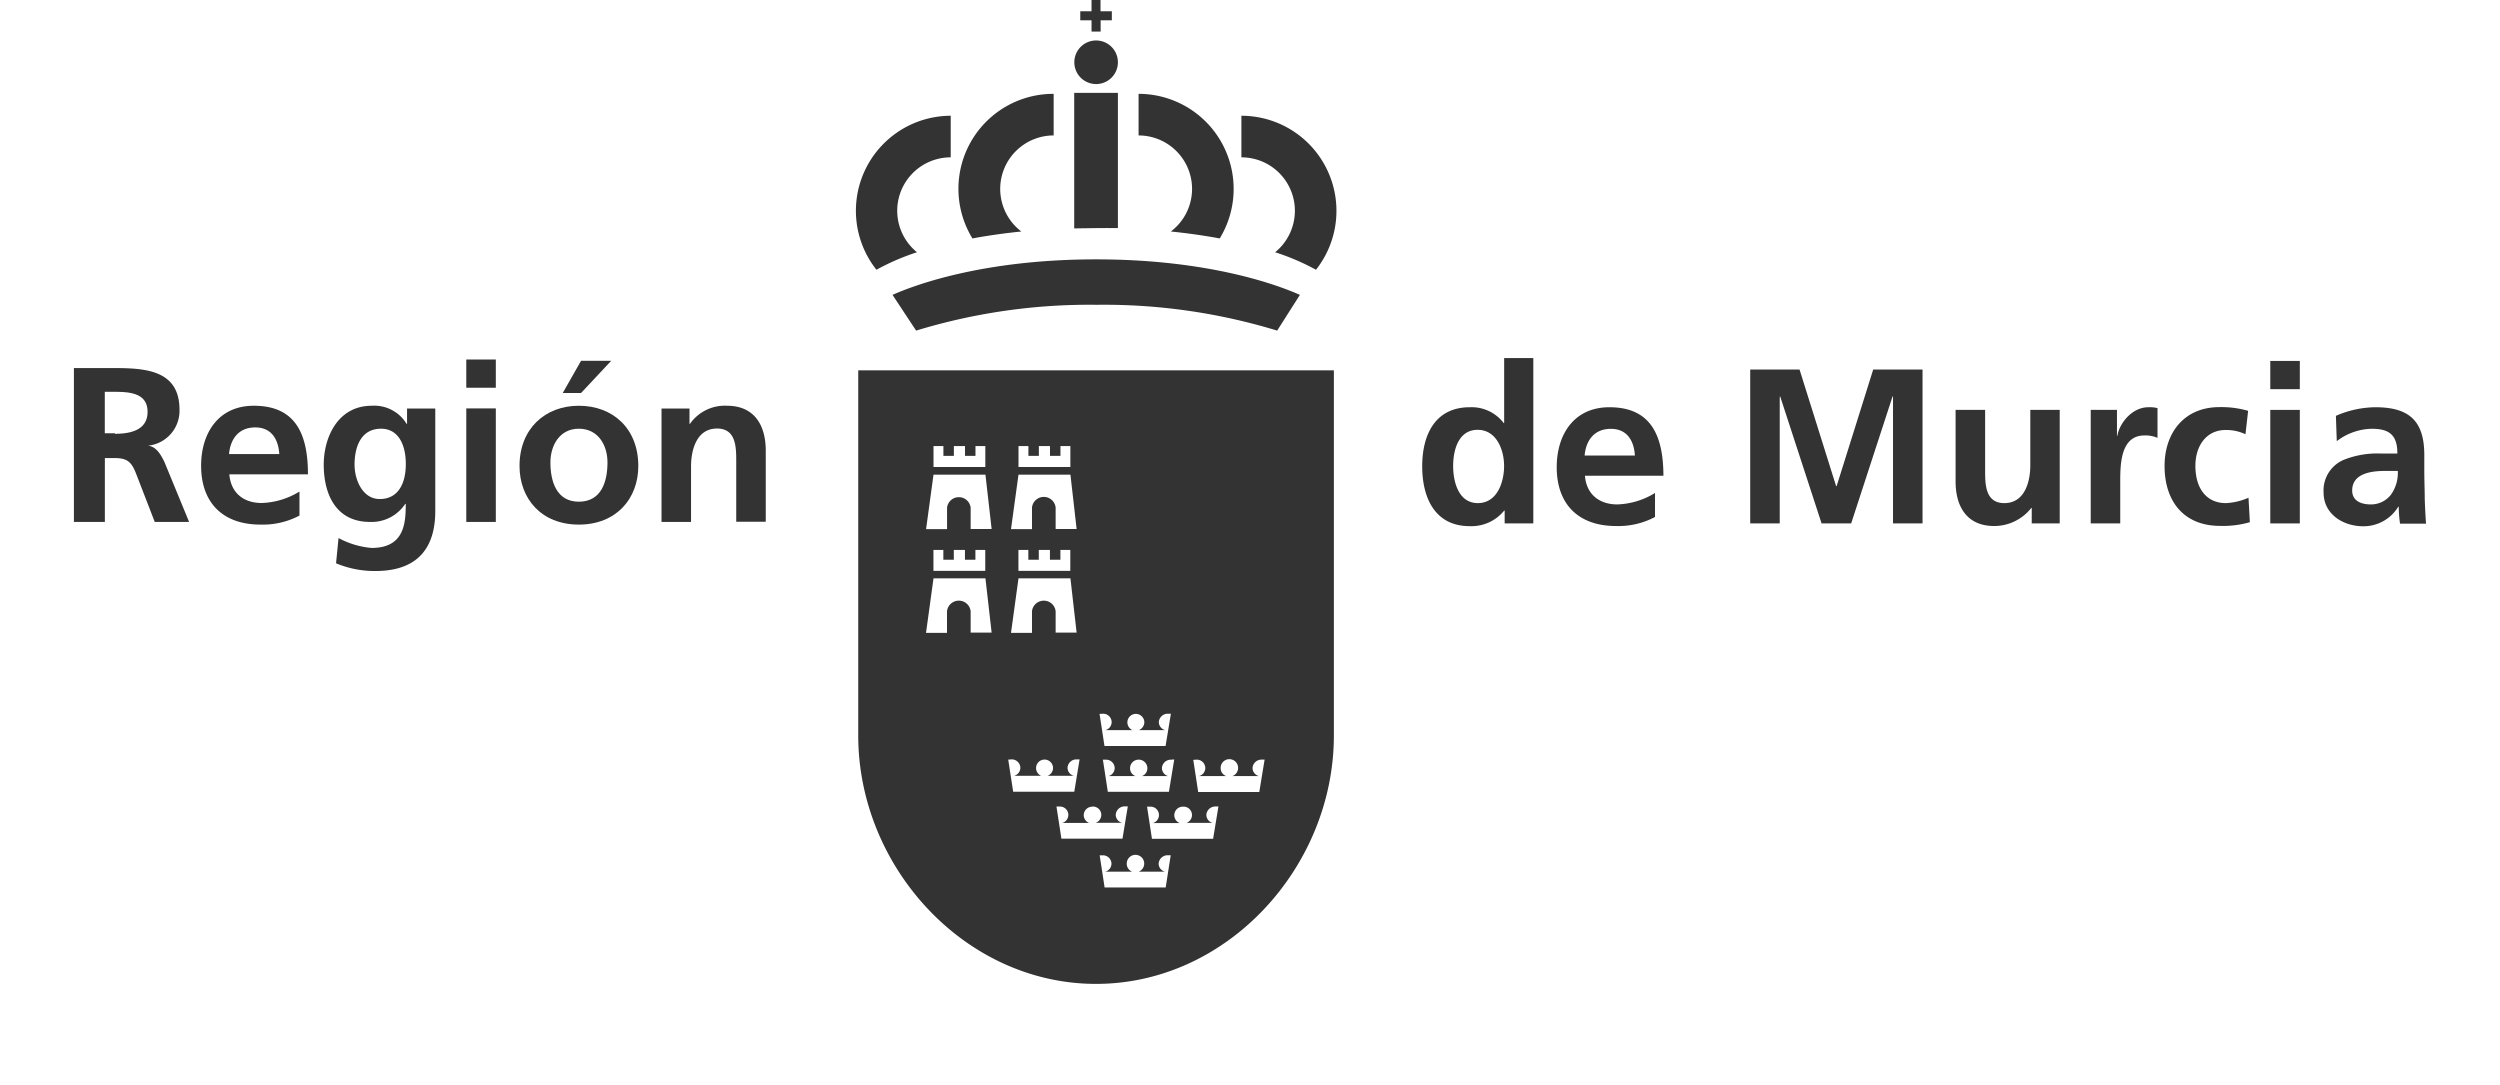 <svg id="Layer_1" data-name="Layer 1" xmlns="http://www.w3.org/2000/svg" viewBox="0 0 403.88 175.22">
  <defs>
    <style>
      .cls-1 {
        fill: #333;
      }
    </style>
  </defs>
  <title>Info-Artboard 3</title>
  <g>
    <path class="cls-1" d="M138.65,118.83c0,21.21,17.2,40.12,38.42,40.12s38.42-18.91,38.42-40.12v-59H138.65Zm49.67,24.54h-9.87s-.79-5.19-.8-5.19h.51a1.37,1.37,0,0,1,1.4,1.35,1.35,1.35,0,0,1-1,1.29s4.34,0,4.35,0a1.35,1.35,0,0,1-.88-1.26,1.41,1.41,0,1,1,1.93,1.26h4.22a1.36,1.36,0,0,1-1-1.29,1.45,1.45,0,0,1,1.47-1.36h.48Zm5-20.65a1.38,1.38,0,0,1,1.4,1.36,1.36,1.36,0,0,1-1,1.29s4.35,0,4.36,0a1.35,1.35,0,0,1-.88-1.26,1.41,1.41,0,1,1,1.92,1.26h4.23a1.37,1.37,0,0,1-1-1.3,1.44,1.44,0,0,1,1.47-1.35h.48l-.86,5.23h-9.87s-.79-5.2-.8-5.19Zm-2.18,7.6a1.35,1.35,0,0,1,.53,2.62h4.22a1.35,1.35,0,0,1-1-1.29,1.45,1.45,0,0,1,1.47-1.36h.48l-.86,5.22H186.1s-.79-5.19-.79-5.19h.5a1.35,1.35,0,0,1,.43,2.65s4.34,0,4.35,0a1.36,1.36,0,0,1-.88-1.26A1.38,1.38,0,0,1,191.11,130.32Zm-1.44-7.63-.86,5.23h-9.87s-.79-5.2-.8-5.19h.51a1.38,1.38,0,0,1,1.4,1.36,1.36,1.36,0,0,1-1,1.29s4.35,0,4.36,0a1.35,1.35,0,0,1-.88-1.26,1.4,1.4,0,0,1,2.8,0,1.35,1.35,0,0,1-.88,1.26h4.23a1.37,1.37,0,0,1-1-1.3,1.44,1.44,0,0,1,1.47-1.35Zm-11.51-7.39a1.38,1.38,0,0,1,1.4,1.36,1.35,1.35,0,0,1-1,1.29s4.34,0,4.35,0a1.37,1.37,0,1,1,1.93-1.27,1.39,1.39,0,0,1-.88,1.27h4.22a1.37,1.37,0,0,1-1-1.29,1.45,1.45,0,0,1,1.47-1.36h.48l-.86,5.22h-9.87s-.79-5.2-.8-5.19Zm-1.69,15a1.35,1.35,0,0,1,.52,2.62h4.23a1.35,1.35,0,0,1-1-1.29,1.45,1.45,0,0,1,1.47-1.36h.48l-.86,5.22h-9.87s-.79-5.19-.8-5.19h.51a1.35,1.35,0,0,1,.42,2.65s4.35,0,4.36,0a1.36,1.36,0,0,1-.88-1.26A1.38,1.38,0,0,1,176.47,130.32ZM164.54,72.06h1.6v1.59h1.69V72.06h1.8v1.59h1.69V72.06h1.6v3.38h-8.38Zm0,4.62h8.39l1,8.78h-3.39V82a1.92,1.92,0,0,0-3.82,0v3.48h-3.39Zm3.28,13.75V88.84h1.8v1.59h1.69V88.84h1.6v3.39h-8.38V88.84h1.6v1.59Zm-3.28,3h8.39l1,8.77h-3.39V98.76a1.92,1.92,0,0,0-3.82,0v3.48h-3.39Zm-1.11,29.25a1.39,1.39,0,0,1,1.41,1.36,1.36,1.36,0,0,1-1,1.29s4.35,0,4.35,0a1.37,1.37,0,1,1,1.93-1.26,1.35,1.35,0,0,1-.88,1.26h4.22a1.37,1.37,0,0,1-1-1.3,1.44,1.44,0,0,1,1.47-1.35h.48l-.86,5.23h-9.87s-.8-5.2-.8-5.19ZM150.81,72.06h1.6v1.59h1.69V72.06h1.8v1.59h1.69V72.06h1.59v3.38h-8.37Zm0,4.62h8.39l1,8.78h-3.39V82A1.92,1.92,0,0,0,153,82v3.48h-3.39Zm3.28,13.75V88.84h1.8v1.59h1.69V88.84h1.59v3.39h-8.37V88.84h1.6v1.59Zm-3.28,3h8.39l1,8.77h-3.39V98.76a1.92,1.92,0,0,0-3.82,0v3.48h-3.39Z"/>
    <path class="cls-1" d="M177.07,13.58a3.52,3.52,0,1,0-3.51-3.52A3.52,3.52,0,0,0,177.07,13.58Z"/>
    <path class="cls-1" d="M180.6,36.85V15h-7.06v21.9c1.17,0,2.34-.05,3.53-.05S179.44,36.82,180.6,36.85Z"/>
    <path class="cls-1" d="M165,37.4a8.64,8.64,0,0,1,5.22-15.52V15.16A15.34,15.34,0,0,0,157.1,38.52C159.58,38.06,162.22,37.68,165,37.4Z"/>
    <path class="cls-1" d="M144.19,47.64,148,53.41a95.93,95.93,0,0,1,29.17-4.17,95.87,95.87,0,0,1,29.16,4.17L210,47.64c-3.19-1.43-14.35-5.74-32.92-5.74S147.38,46.21,144.19,47.64Z"/>
    <path class="cls-1" d="M192.58,30.52a8.62,8.62,0,0,1-3.43,6.88c2.77.28,5.41.66,7.9,1.12a15.36,15.36,0,0,0-13.11-23.36v6.72A8.64,8.64,0,0,1,192.58,30.52Z"/>
    <path class="cls-1" d="M148.14,40.75a8.63,8.63,0,0,1,5.45-15.33V18.7a15.35,15.35,0,0,0-12,24.88A37.75,37.75,0,0,1,148.14,40.75Z"/>
    <polygon class="cls-1" points="176.34 5.1 177.81 5.1 177.81 3.28 179.62 3.28 179.62 1.82 177.79 1.82 177.79 0 176.34 0 176.34 1.82 174.52 1.82 174.52 3.28 176.34 3.28 176.34 5.1"/>
    <path class="cls-1" d="M200.55,18.7v6.72A8.63,8.63,0,0,1,206,40.75a37.87,37.87,0,0,1,6.6,2.83,15.36,15.36,0,0,0-12-24.88Z"/>
    <path class="cls-1" d="M243,68.35h-.07a6.52,6.52,0,0,0-5.48-2.56c-5.63,0-7.69,4.49-7.69,9.54S231.79,85,237.42,85A6.79,6.79,0,0,0,243,82.49h.08v2.07h4.63V57.85H243Zm-4.24,12.93c-3.13,0-4-3.42-4-6s.86-5.84,3.95-5.84,4.28,3.28,4.28,5.84S241.91,81.28,238.73,81.28Z"/>
    <path class="cls-1" d="M260,65.79c-5.7,0-8.51,4.38-8.51,9.69,0,6,3.53,9.5,9.58,9.5a12.6,12.6,0,0,0,6.3-1.46V79.64a12.32,12.32,0,0,1-6.09,1.85c-2.95,0-5-1.67-5.23-4.63h12.68C268.71,70.45,266.78,65.79,260,65.79Zm-4,7.8c.21-2.46,1.57-4.31,4.24-4.31s3.74,2,3.88,4.31Z"/>
    <polygon class="cls-1" points="296.71 78.54 296.63 78.54 290.72 59.7 282.75 59.7 282.75 84.56 287.52 84.56 287.52 64.12 287.59 64.04 294.28 84.56 299.06 84.56 305.75 64.04 305.82 64.04 305.82 84.56 310.59 84.56 310.59 59.7 302.62 59.7 296.71 78.54"/>
    <path class="cls-1" d="M328,75.19c0,2.35-.75,6.09-4.2,6.09-3.06,0-3.1-3-3.1-5.27V66.22h-4.77V77.79c0,4.13,1.89,7.19,6.23,7.19a7.64,7.64,0,0,0,6-2.92h.07v2.5h4.52V66.22H328Z"/>
    <path class="cls-1" d="M342.08,70.38H342V66.22h-4.24V84.56h4.77V77.83c0-2.64,0-7.48,3.89-7.48a4.81,4.81,0,0,1,2.13.39V65.93a5.31,5.31,0,0,0-1.46-.14C344.25,65.79,342.3,68.67,342.08,70.38Z"/>
    <path class="cls-1" d="M359.62,81.28c-3.34,0-4.95-2.6-4.95-6s1.89-5.81,4.85-5.81a7.24,7.24,0,0,1,3.24.68l.43-3.78a15.63,15.63,0,0,0-4.63-.6c-5.74,0-8.87,4.2-8.87,9.51,0,5.59,3,9.68,9,9.68a15.54,15.54,0,0,0,4.78-.6l-.22-3.95A10.23,10.23,0,0,1,359.62,81.28Z"/>
    <rect class="cls-1" x="366.77" y="66.22" width="4.77" height="18.34"/>
    <rect class="cls-1" x="366.77" y="58.31" width="4.77" height="4.56"/>
    <path class="cls-1" d="M391.72,80.46c0-1.35-.07-2.74-.07-4.59V73.52c0-5.41-2.32-7.73-7.91-7.73a16.29,16.29,0,0,0-6.37,1.39l.14,4.09a9.58,9.58,0,0,1,5.66-2c2.82,0,4.13,1,4.13,4h-2.63a14.53,14.53,0,0,0-6.16,1.07,5.37,5.37,0,0,0-3.13,5.23c0,3.5,3.16,5.45,6.41,5.45a6.56,6.56,0,0,0,5.66-3.17h.07a21,21,0,0,0,.21,2.75h4.2C391.83,83.13,391.76,81.85,391.72,80.46Zm-5.41-.61A4.05,4.05,0,0,1,383,81.49c-1.71,0-3-.67-3-2.24,0-2.81,3.17-3.17,5.31-3.17h2.06A6.07,6.07,0,0,1,386.31,79.85Z"/>
    <path class="cls-1" d="M23.91,72V72A5.67,5.67,0,0,0,29,66.2c0-6.91-6.38-6.74-11.72-6.74H11.94V84.32h5V74h1.6c2.1,0,2.74.71,3.46,2.56l3,7.76h5.55l-4-9.72C26,73.49,25.26,72.14,23.91,72Zm-5.34-2H16.93v-6.7h1.64c2.49,0,5.27.25,5.27,3.24S21,70.08,18.57,70.08Z"/>
    <path class="cls-1" d="M41,65.55c-5.69,0-8.51,4.39-8.51,9.69,0,6,3.53,9.51,9.58,9.51a12.64,12.64,0,0,0,6.31-1.46V79.41a12.36,12.36,0,0,1-6.09,1.85c-3,0-5-1.68-5.24-4.63H49.75C49.75,70.22,47.83,65.55,41,65.55Zm-4,7.81c.22-2.46,1.57-4.31,4.24-4.31s3.74,2,3.88,4.31Z"/>
    <path class="cls-1" d="M65.76,68.48h-.07a6.11,6.11,0,0,0-5.63-2.93c-5.48,0-7.76,5.1-7.76,9.51,0,4.92,2.06,9.26,7.48,9.26a6.53,6.53,0,0,0,5.69-2.92h.08c0,3.17-.25,7.12-5.52,7.12a13.57,13.57,0,0,1-5.34-1.6L54.29,91a16.16,16.16,0,0,0,6.34,1.25c7.69,0,9.69-4.7,9.69-9.69V66H65.76ZM61.34,80.62c-2.74,0-4.06-3.06-4.06-5.56,0-2.81,1-5.8,4.28-5.8,2.78,0,4,2.56,4,5.7S64.34,80.62,61.34,80.62Z"/>
    <rect class="cls-1" x="75.33" y="58.08" width="4.77" height="4.56"/>
    <rect class="cls-1" x="75.33" y="65.98" width="4.77" height="18.34"/>
    <path class="cls-1" d="M93.51,65.55c-5.41,0-9.58,3.67-9.58,9.73,0,5.27,3.52,9.47,9.58,9.47s9.61-4.2,9.61-9.47C103.12,69.22,99,65.55,93.51,65.55Zm0,15.5c-3.63,0-4.59-3.32-4.59-6.34,0-2.75,1.49-5.45,4.59-5.45s4.63,2.63,4.63,5.45C98.14,77.77,97.18,81.05,93.51,81.05Z"/>
    <polygon class="cls-1" points="98.74 58.29 93.87 58.29 90.91 63.49 93.87 63.49 98.74 58.29"/>
    <path class="cls-1" d="M117.46,65.55a6.87,6.87,0,0,0-6,2.93h-.07V66h-4.52V84.32h4.77v-9c0-2.35.75-6.09,4.2-6.09,3.07,0,3.1,3,3.1,5.27v9.79h4.77V72.75C123.69,68.62,121.81,65.55,117.46,65.55Z"/>
  </g>
</svg>
